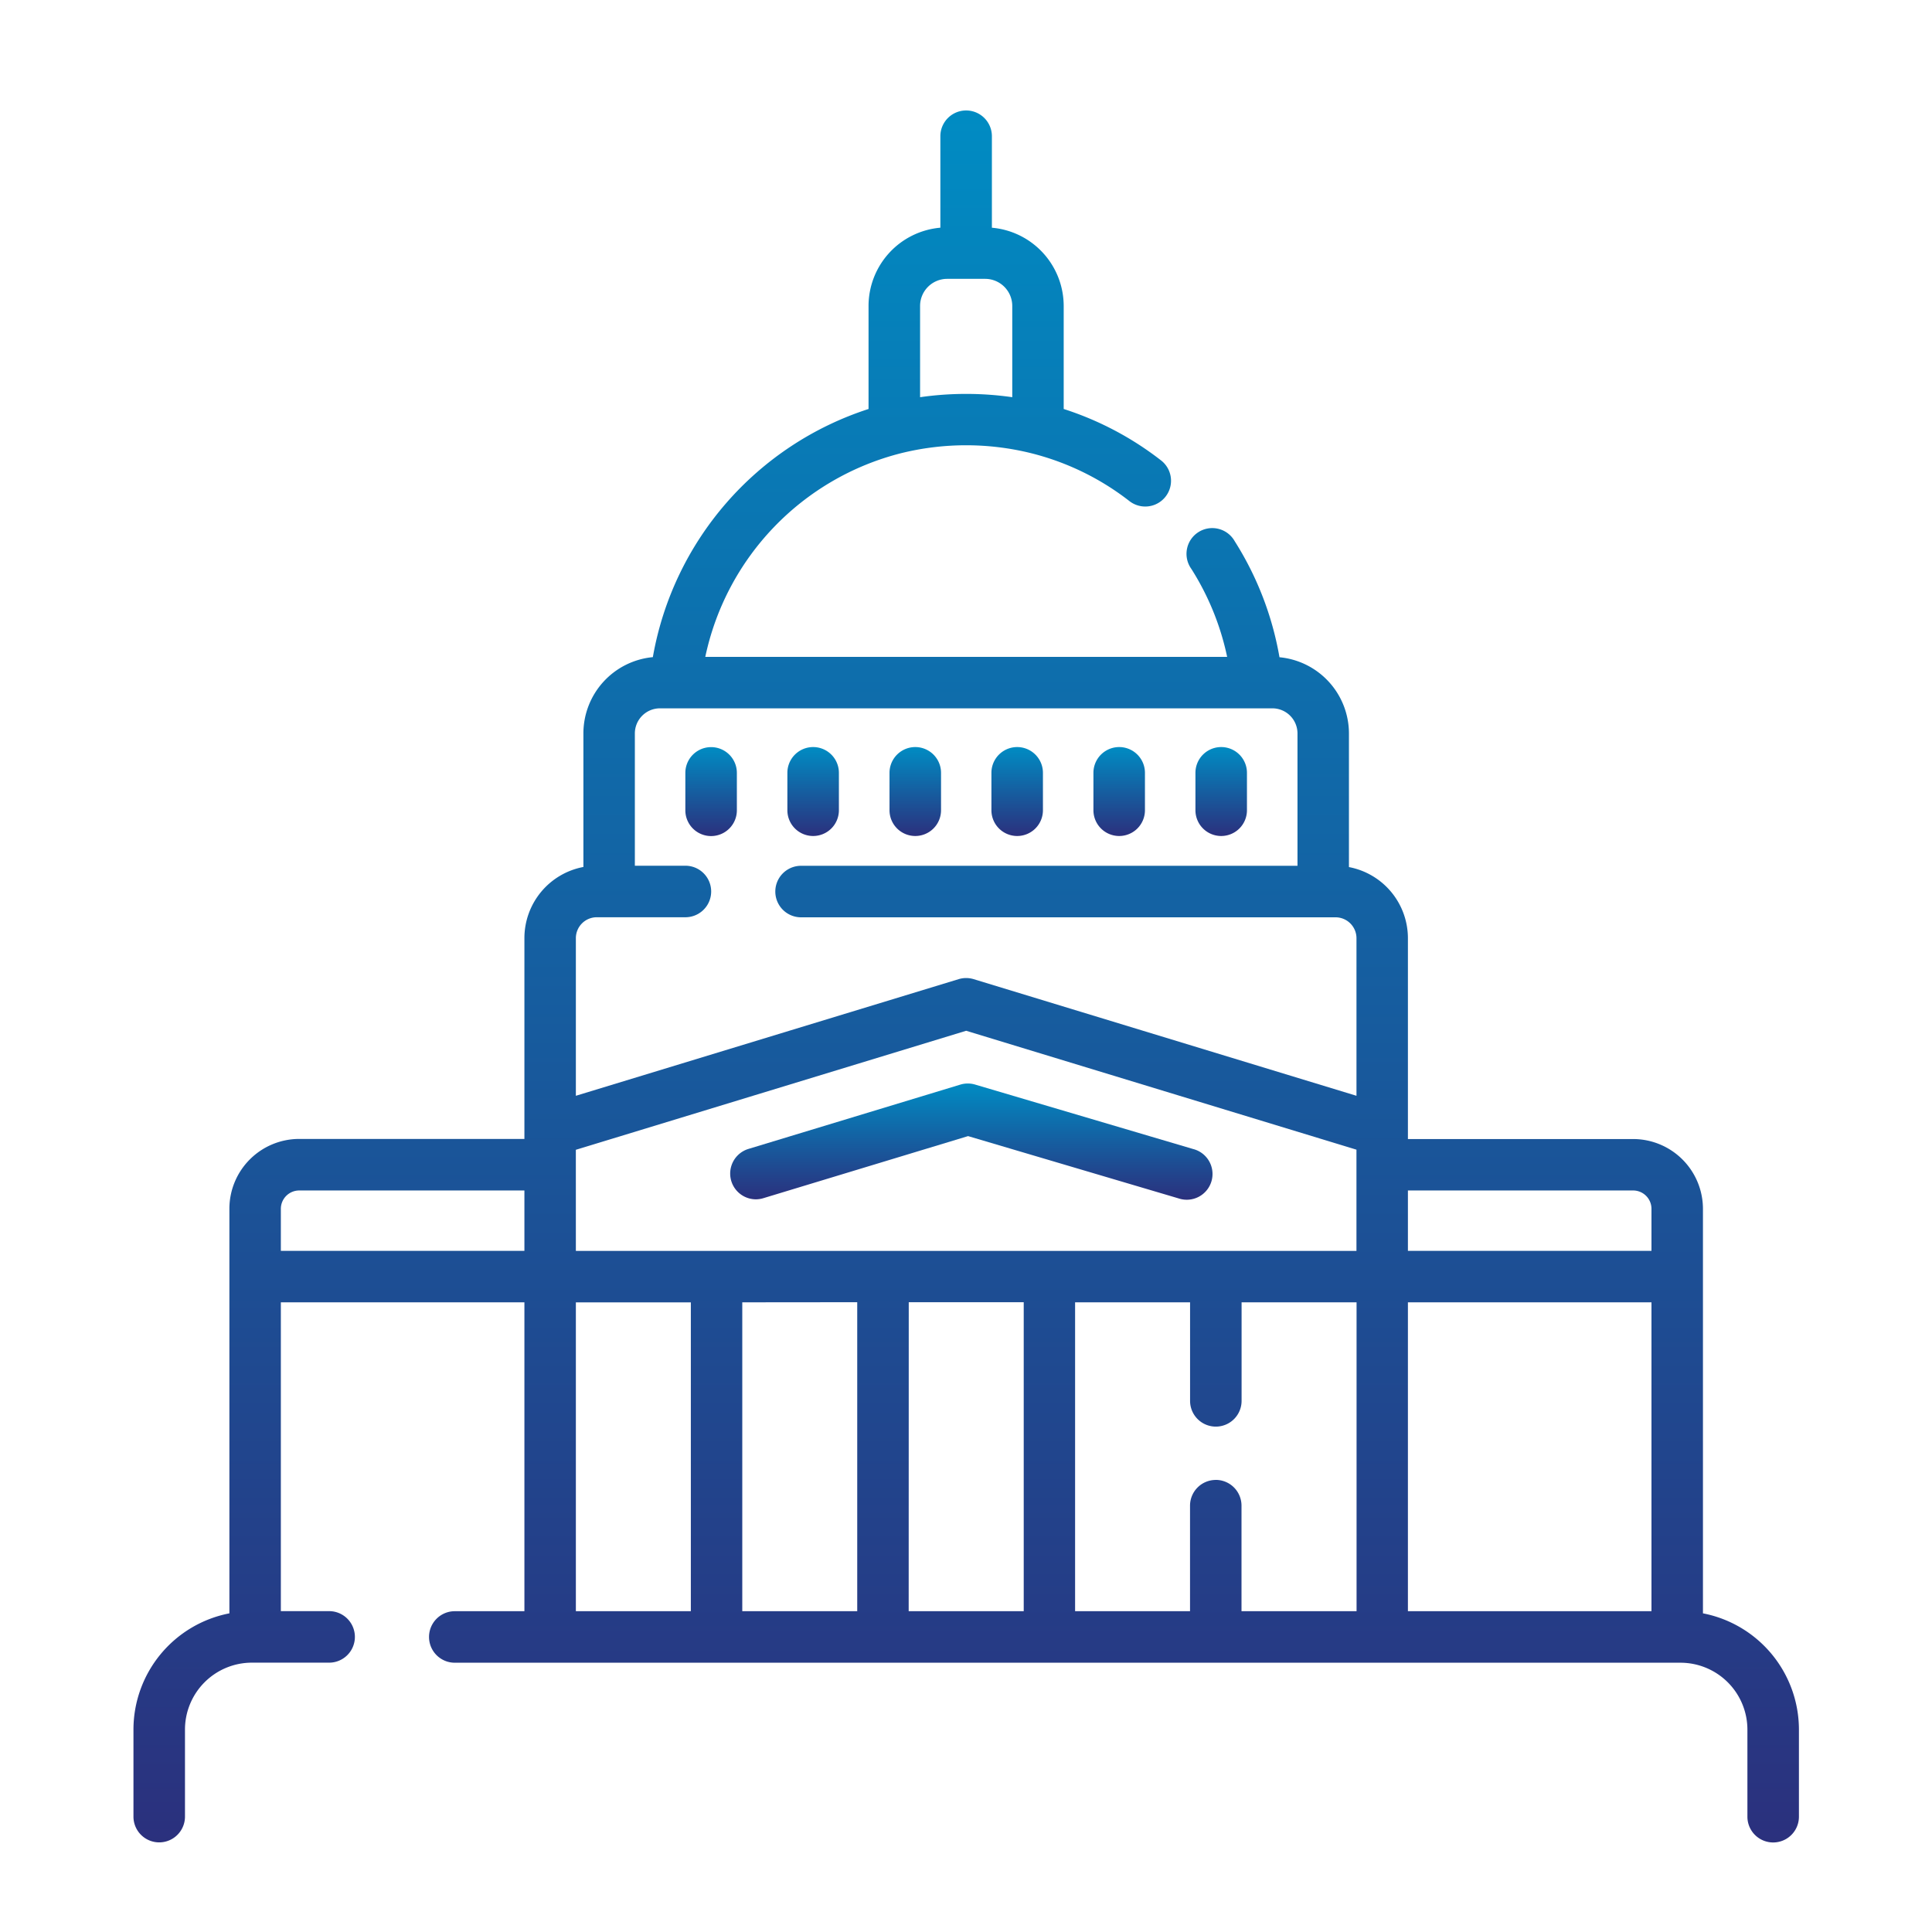 <svg xmlns="http://www.w3.org/2000/svg" xmlns:xlink="http://www.w3.org/1999/xlink" width="90" height="90" viewBox="0 0 90 90">
  <defs>
    <linearGradient id="linear-gradient" x1="0.5" x2="0.5" y2="1" gradientUnits="objectBoundingBox">
      <stop offset="0" stop-color="#008cc3"/>
      <stop offset="1" stop-color="#2b307d"/>
    </linearGradient>
  </defs>
  <g id="semi-government" transform="translate(-16626 1067)">
    <g id="Group_467" data-name="Group 467" transform="translate(107)">
      <g id="Group_465" data-name="Group 465" transform="translate(89 4)">
        <rect id="Rectangle_53" data-name="Rectangle 53" width="90" height="90" transform="translate(16430 -1071)" fill="none"/>
      </g>
    </g>
    <g id="semi-government-2" data-name="semi-government" transform="translate(16632.217 -1061.854)">
      <path id="Path_198" data-name="Path 198" d="M73.113,70.01V51.166a3.255,3.255,0,0,0-3.251-3.251H59.369V38.557a3.374,3.374,0,0,0-2.747-3.311V29.021a3.571,3.571,0,0,0-3.236-3.55A14.83,14.83,0,0,0,51.3,20.065a1.2,1.2,0,1,0-2.021,1.288,12.418,12.418,0,0,1,1.669,4.1H26.638a12.441,12.441,0,0,1,9.1-9.482,12.6,12.6,0,0,1,6.1,0A12.3,12.3,0,0,1,46.4,18.2a1.2,1.2,0,0,0,1.467-1.9,14.689,14.689,0,0,0-4.533-2.394v-4.8a3.663,3.663,0,0,0-3.345-3.644V1.2a1.2,1.2,0,0,0-2.4,0V5.461A3.663,3.663,0,0,0,34.243,9.1v4.806a14.845,14.845,0,0,0-10.048,11.56,3.571,3.571,0,0,0-3.235,3.55v6.225a3.374,3.374,0,0,0-2.748,3.311v9.358H7.72a3.254,3.254,0,0,0-3.251,3.251V70.01A5.52,5.52,0,0,0,0,75.422v4.057a1.2,1.2,0,1,0,2.4,0V75.422a3.118,3.118,0,0,1,3.115-3.115h3.6a1.2,1.2,0,1,0,0-2.4H6.866V55.521H18.212V69.91H14.969a1.2,1.2,0,1,0,0,2.4h57.1a3.119,3.119,0,0,1,3.115,3.116v4.057a1.2,1.2,0,0,0,2.4,0V75.422a5.521,5.521,0,0,0-4.469-5.412ZM37.906,7.844h1.77a1.263,1.263,0,0,1,1.262,1.262v4.251a15.118,15.118,0,0,0-4.294,0V9.106a1.263,1.263,0,0,1,1.262-1.262ZM69.861,50.311a.855.855,0,0,1,.854.854v1.959H59.369V50.311ZM50.419,63.795a1.2,1.2,0,0,0-1.2,1.2V69.91H43.865V55.521h5.356v4.59a1.2,1.2,0,1,0,2.4,0v-4.59h5.356V69.91h-5.36V64.993a1.2,1.2,0,0,0-1.2-1.2ZM20.608,49.116v-.7L38.79,42.871,56.972,48.41v.7a.14.14,0,0,0,0,.015v4H20.609Zm13.108,6.4V69.91H28.361V55.521Zm2.4,0h5.356V69.91H36.113ZM21.582,37.583h4.13a1.2,1.2,0,0,0,0-2.4H23.357V29.021a1.171,1.171,0,0,1,1.17-1.17H53.055a1.171,1.171,0,0,1,1.17,1.17v6.165H31.1a1.2,1.2,0,1,0,0,2.4H56a.975.975,0,0,1,.973.974V45.9L39.14,40.467a1.2,1.2,0,0,0-.7,0L20.609,45.9V38.557a.975.975,0,0,1,.973-.974ZM6.866,53.124V51.165a.856.856,0,0,1,.854-.854H18.212v2.813Zm13.743,2.4h5.356V69.91H20.609V55.521ZM59.369,69.91V55.521H70.715V69.91Zm0,0" fill="url(#linear-gradient)"/>
      <path id="Path_199" data-name="Path 199" d="M177.578,293.066a1.2,1.2,0,0,0,.348-.052l9.54-2.893,9.8,2.9a1.2,1.2,0,1,0,.678-2.3l-10.147-3a1.2,1.2,0,0,0-.687,0l-9.884,3a1.2,1.2,0,0,0,.347,2.345Zm0,0" transform="translate(-148.587 -242.343)" fill="url(#linear-gradient)"/>
      <path id="Path_200" data-name="Path 200" d="M165.577,191.165v-1.743a1.2,1.2,0,1,0-2.4,0v1.743a1.2,1.2,0,0,0,2.4,0Zm0,0" transform="translate(-137.468 -158.564)" fill="url(#linear-gradient)"/>
      <path id="Path_201" data-name="Path 201" d="M194.537,192.362a1.2,1.2,0,0,0,1.2-1.2v-1.743a1.2,1.2,0,1,0-2.4,0v1.743A1.2,1.2,0,0,0,194.537,192.362Zm0,0" transform="translate(-162.875 -158.564)" fill="url(#linear-gradient)"/>
      <path id="Path_202" data-name="Path 202" d="M224.7,192.362a1.2,1.2,0,0,0,1.2-1.2v-1.743a1.2,1.2,0,0,0-2.4,0v1.743A1.2,1.2,0,0,0,224.7,192.362Zm0,0" transform="translate(-188.28 -158.564)" fill="url(#linear-gradient)"/>
      <path id="Path_203" data-name="Path 203" d="M254.851,192.362a1.2,1.2,0,0,0,1.2-1.2v-1.743a1.2,1.2,0,1,0-2.4,0v1.743A1.2,1.2,0,0,0,254.851,192.362Zm0,0" transform="translate(-213.684 -158.564)" fill="url(#linear-gradient)"/>
      <path id="Path_204" data-name="Path 204" d="M285.011,192.362a1.2,1.2,0,0,0,1.2-1.2v-1.743a1.2,1.2,0,0,0-2.4,0v1.743A1.2,1.2,0,0,0,285.011,192.362Zm0,0" transform="translate(-239.092 -158.564)" fill="url(#linear-gradient)"/>
      <path id="Path_205" data-name="Path 205" d="M315.17,192.362a1.2,1.2,0,0,0,1.2-1.2v-1.743a1.2,1.2,0,1,0-2.4,0v1.743A1.2,1.2,0,0,0,315.17,192.362Zm0,0" transform="translate(-264.499 -158.564)" fill="url(#linear-gradient)"/>
    </g>
  </g>
</svg>
